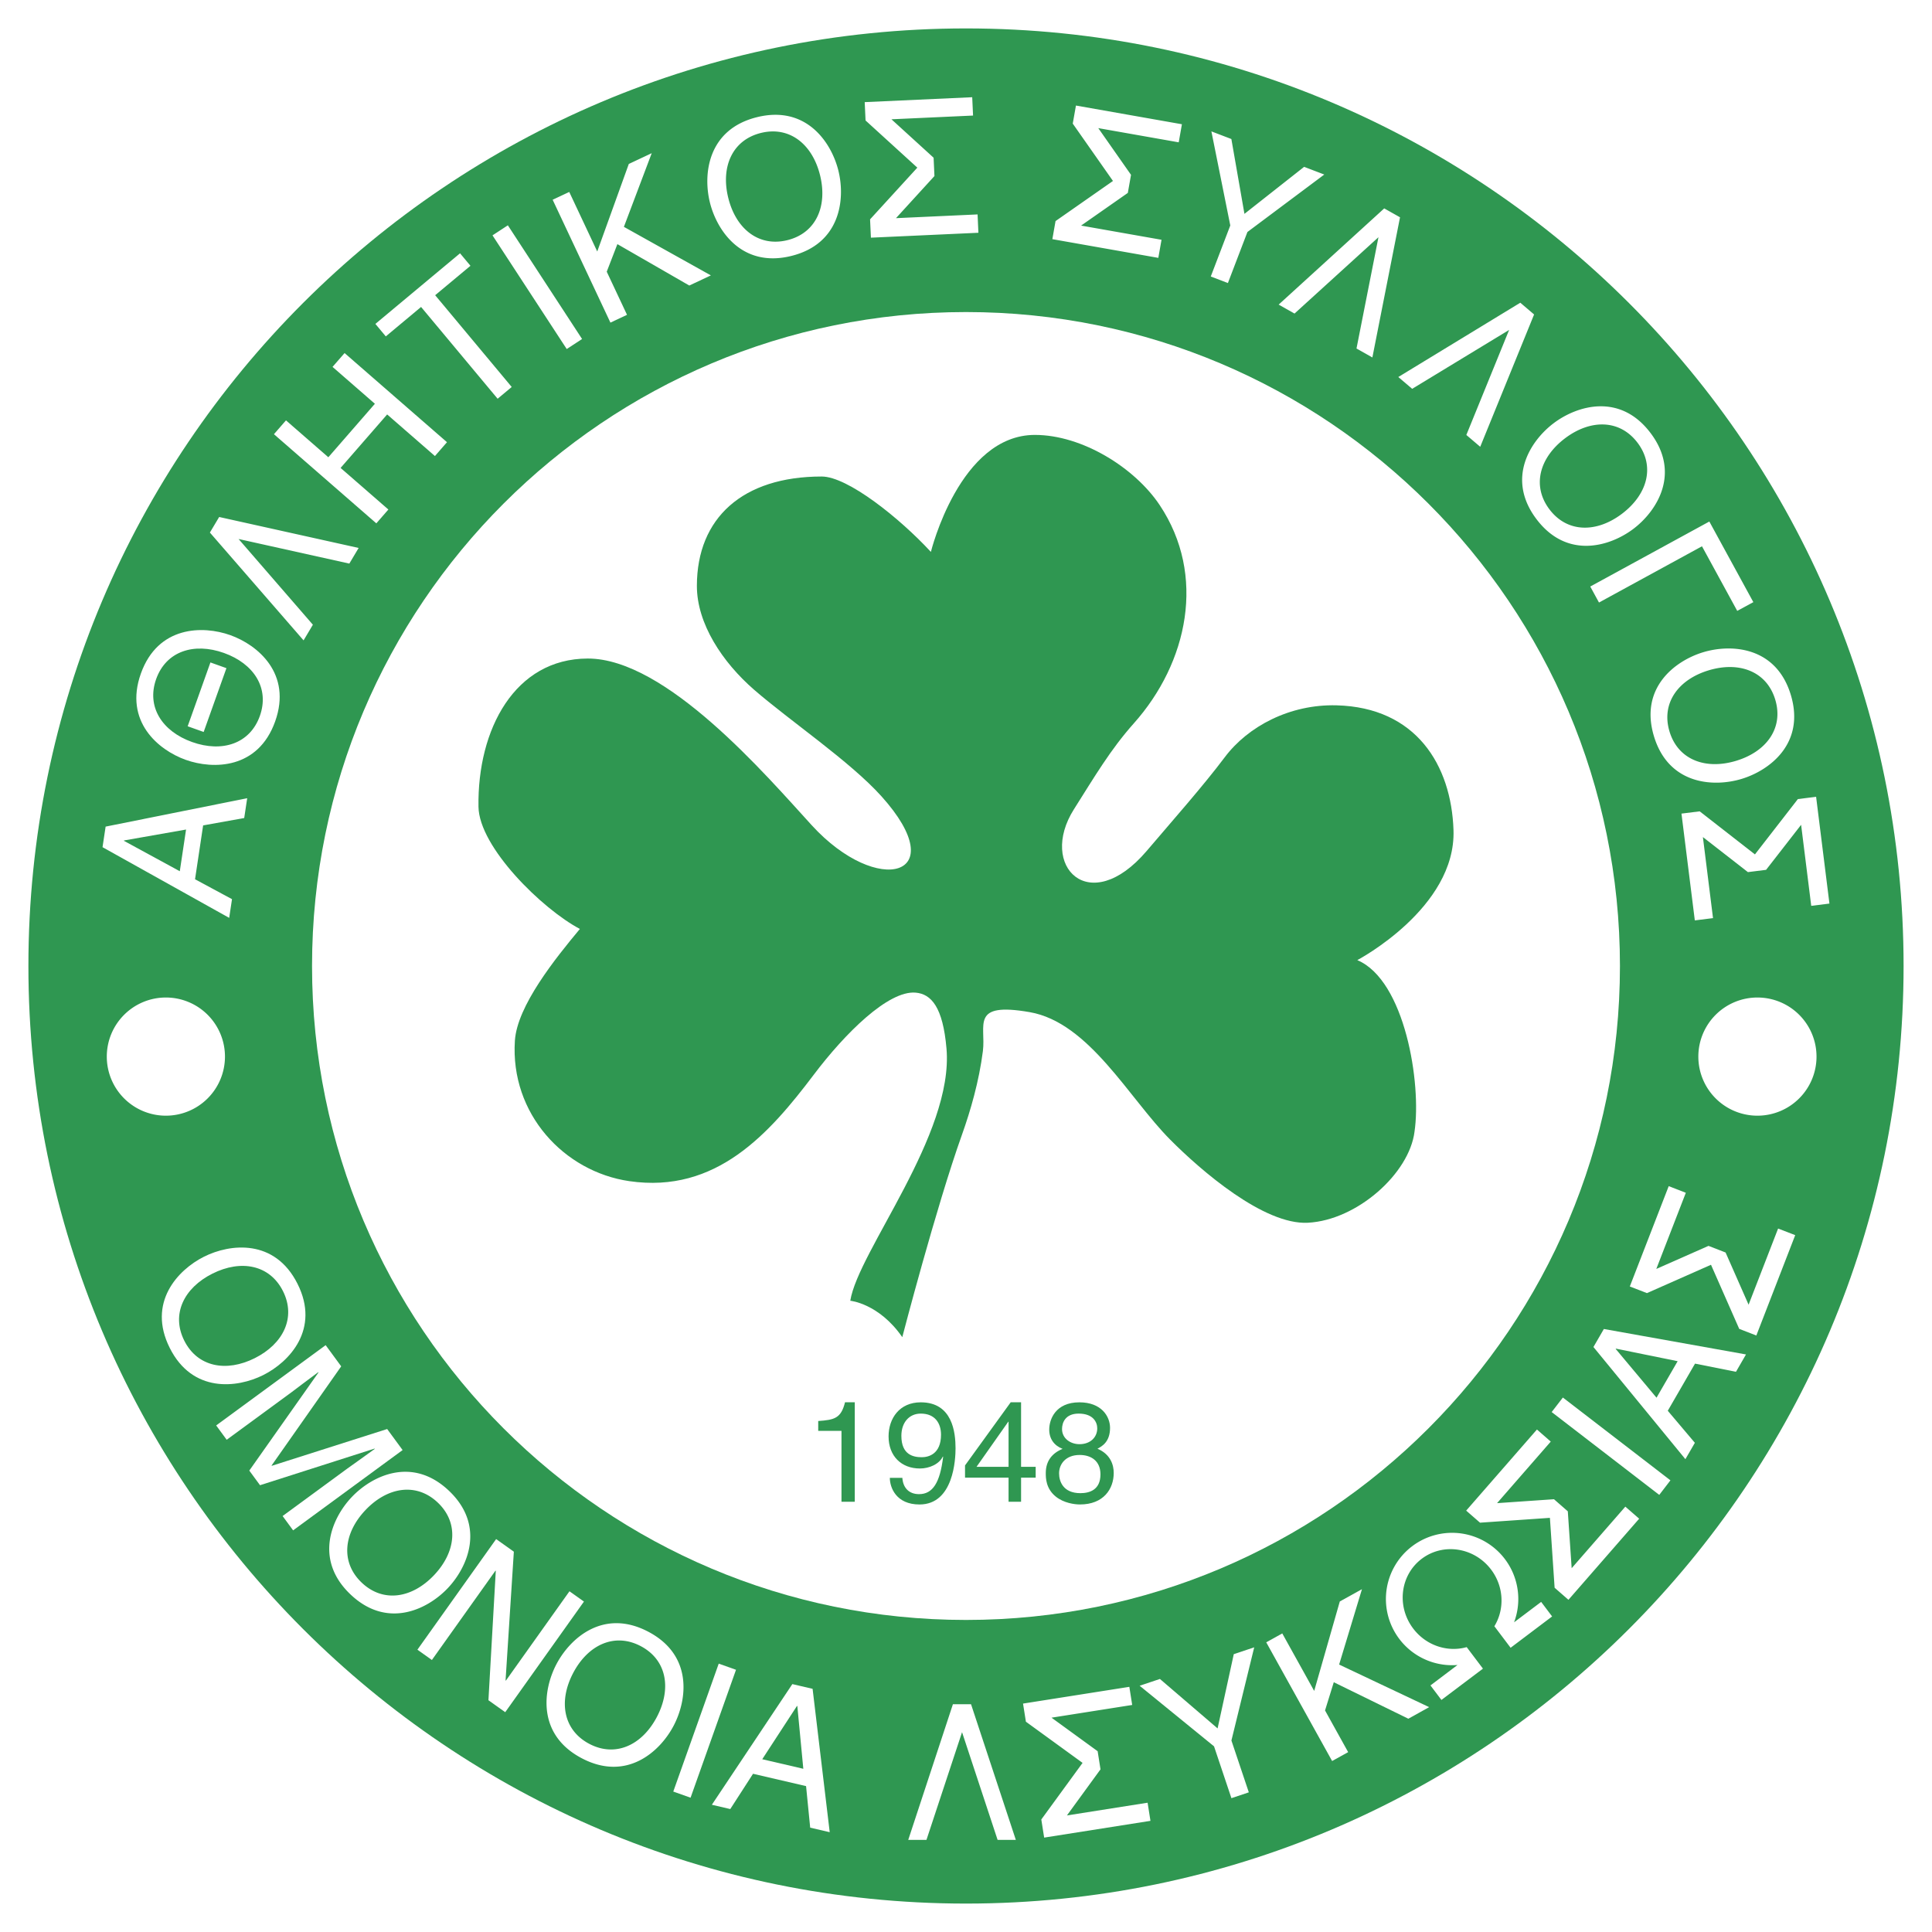 <svg xmlns="http://www.w3.org/2000/svg" width="2500" height="2500" viewBox="0 0 192.756 192.756"><g fill-rule="evenodd" clip-rule="evenodd"><path fill="#fff" d="M0 0h192.756v192.756H0V0z"/><path d="M96.378 189.92c51.661 0 93.543-41.881 93.543-93.542S148.038 2.836 96.378 2.836c-51.662 0-93.544 41.882-93.544 93.542 0 51.661 41.882 93.542 93.544 93.542z" fill="#2f9751"/><path d="M96.378 161.623c36.034 0 65.245-29.213 65.245-65.245 0-36.033-29.211-65.245-65.245-65.245S31.132 60.345 31.132 96.378c0 36.032 29.213 65.245 65.246 65.245z" fill="#fff"/><path d="M85.281 149.83h-1.326v-7.074h-2.321v-.982c1.613-.111 2.278-.264 2.674-1.867h.973v9.923zM91.965 145.387c-.84 0-2.035-.238-2.035-2.133 0-1.32.768-2.219 1.935-2.219 1.437 0 2.02.982 2.02 2.105 0 1.952-1.266 2.247-1.92 2.247zm-.185 1.125c.924 0 1.92-.426 2.289-1.195l.028.029c-.311 2.58-1.037 3.725-2.402 3.725-1.004 0-1.598-.623-1.668-1.625h-1.248c0 .961.625 2.656 2.958 2.656 3.415 0 3.598-4.543 3.598-5.6 0-1.6-.31-4.592-3.471-4.592-2.116 0-3.211 1.602-3.211 3.398 0 1.967 1.278 3.204 3.127 3.204zM100.598 141.842h.027v4.504h-3.197l3.17-4.504zm2.732 5.58v-1.076h-1.457v-6.439h-1.035l-4.557 6.299v1.217h4.344v2.408h1.248v-2.408h1.457v-.001zM107.721 145.162c1.135 0 2.072.592 2.072 1.934 0 1.553-1.094 1.877-2.002 1.877-1.729 0-2.127-1.186-2.127-1.977 0-.916.652-1.834 2.057-1.834zm3.029-2.701c0-1.146-.857-2.551-3.062-2.551-2.375 0-3.006 1.699-3.006 2.721 0 .922.492 1.596 1.334 1.922-1.043.426-1.678 1.201-1.678 2.416 0 .48 0 1.553 1.016 2.361.793.627 1.842.77 2.396.77 2.352 0 3.367-1.549 3.367-3.145 0-.748-.281-1.85-1.623-2.416.428-.227 1.256-.664 1.256-2.078zm-3.049 1.625c-.906 0-1.742-.574-1.742-1.512 0-.629.326-1.539 1.658-1.539 1.459 0 1.855.867 1.855 1.469.001.896-.693 1.582-1.771 1.582z" fill="#2f9751"/><path d="M25.422 135.502c-2.85 1.43-5.719.885-7.039-1.748-1.318-2.631-.039-5.256 2.812-6.684 2.851-1.43 5.72-.885 7.039 1.748 1.318 2.631.038 5.256-2.812 6.684zm.846 1.687c2.614-1.311 5.682-4.578 3.417-9.1-2.266-4.52-6.72-4.018-9.334-2.707s-5.683 4.578-3.417 9.1c2.265 4.52 6.719 4.018 9.334 2.707zM124.594 178.822l-1.735.582-1.734-5.17-7.422-6.046 2.022-.678 5.754 4.935 1.615-7.408 2.039-.683-2.274 9.298 1.735 5.17zM76.049 175.518l3.464-5.314.037.008.597 6.26-4.098-.954zm4.373 2.683l.411 4.145 1.948.453-1.708-14.305-2.021-.471-8.03 12.039 1.838.428 2.271-3.52 5.291 1.231zM33.177 36.605l1.202-1.38 10.216 8.894-1.202 1.381-4.767-4.151-4.645 5.336 4.767 4.15-1.202 1.38-10.215-8.894 1.201-1.381 4.226 3.68 4.645-5.336-4.226-3.679zM68.898 179.357l-1.725-.613 4.535-12.764 1.724.614-4.534 12.763zM134.506 174.811l-1.6.886-6.574-11.843 1.6-.887 3.185 5.738 2.555-8.926 2.211-1.226-2.278 7.521 8.983 4.248-2.078 1.155-7.438-3.641-.873 2.816 2.307 4.159zM37.452 32.316l8.446-7.045 1.04 1.246-3.521 2.936 7.637 9.156-1.406 1.173-7.637-9.157-3.52 2.937-1.039-1.246zM28.196 151.254l6.45-4.73c.32-.236 1.727-1.221 2.746-1.967l-.022-.031-11.427 3.654-1.071-1.459 6.904-9.791-.022-.029c-1.004.736-2.367 1.781-2.686 2.016l-6.451 4.73-1.049-1.43 10.923-8.01 1.551 2.113-6.946 9.893.022.029 11.51-3.668 1.54 2.098-10.923 8.012-1.049-1.43zM56.815 158.762l1.445 1.027-7.854 11.037-1.675-1.193.733-12.906-.03-.024-6.345 8.916-1.444-1.029 7.854-11.035 1.767 1.257-.826 12.842.031.022 6.344-8.914zM96.88 170.031l4.47 13.535h-1.819l-3.547-10.746-3.551 10.746h-1.818l4.457-13.535h1.808zM22.973 63.367c-2.745-.979-7.219-.931-8.918 3.834-1.699 4.765 1.735 7.632 4.48 8.61s7.218.931 8.917-3.833c1.7-4.766-1.734-7.632-4.479-8.611zm-.634 1.777c2.993 1.067 4.575 3.516 3.586 6.289s-3.763 3.668-6.756 2.601-4.576-3.515-3.587-6.289c.99-2.773 3.764-3.668 6.757-2.601z" fill="#fff"/><path fill="#fff" d="M22.591 66.662l-2.271 6.367-1.596-.569 2.27-6.368 1.597.57zM159.531 60.114l10.276-5.611 3.517 6.445 1.608-.872-4.391-8.043-11.881 6.485.871 1.596zM43.308 157.15c-2.193 2.316-5.076 2.781-7.213.756-2.136-2.023-1.828-4.928.365-7.242s5.077-2.779 7.212-.756c2.137 2.026 1.828 4.928-.364 7.242zm1.369 1.299c2.011-2.123 3.782-6.24.111-9.719-3.67-3.477-7.687-1.486-9.698.637-2.012 2.121-3.782 6.24-.112 9.717s7.688 1.488 9.699-.635zM65.535 171.303c-1.484 2.822-4.133 4.051-6.739 2.682-2.605-1.369-3.095-4.248-1.611-7.07s4.133-4.051 6.738-2.682 3.096 4.247 1.612 7.07zm1.67.879c1.361-2.588 1.949-7.033-2.526-9.385-4.476-2.354-7.803.65-9.163 3.238-1.361 2.588-1.95 7.033 2.525 9.385 4.476 2.353 7.803-.65 9.164-3.238zM173.197 75.911c-3.055.916-5.785-.116-6.631-2.935-.846-2.818.867-5.184 3.92-6.1 3.055-.917 5.787.115 6.633 2.934s-.867 5.185-3.922 6.101zm.543 1.807c2.801-.841 6.385-3.531 4.934-8.374-1.455-4.843-5.928-5.116-8.729-4.276-2.801.841-6.387 3.531-4.934 8.374s5.928 5.116 8.729 4.276zM161.828 51.257c-2.543 1.924-5.463 1.909-7.238-.438-1.775-2.347-.994-5.162 1.547-7.085 2.543-1.923 5.465-1.909 7.24.438s.994 5.162-1.549 7.085zm1.139 1.505c2.332-1.765 4.754-5.536 1.703-9.568-3.051-4.033-7.338-2.728-9.67-.964s-4.754 5.536-1.703 9.568c3.049 4.033 7.338 2.728 9.67.964zM81.816 17.479c.766 3.095-.397 5.773-3.254 6.481-2.857.707-5.136-1.119-5.902-4.214-.767-3.095.397-5.773 3.254-6.481 2.857-.707 5.136 1.119 5.902 4.214zm1.831-.453c-.703-2.838-3.216-6.55-8.124-5.335-4.908 1.215-5.398 5.67-4.696 8.509.703 2.839 3.215 6.55 8.124 5.335 4.908-1.215 5.399-5.67 4.696-8.509zM165.271 139.449l-4.072-4.865.018-.031 6.162 1.254-2.108 3.642zm3.842-3.4l4.086.814 1-1.73-14.182-2.539-1.039 1.797 9.174 11.191.945-1.633-2.703-3.197 2.719-4.703zM17.938 86.923l-5.573-3.033.006-.037 6.192-1.09-.625 4.16zm2.328-4.572l4.099-.737.298-1.978-14.125 2.835-.309 2.052 12.637 7.053.281-1.866-3.688-1.986.807-5.373zM166.66 147.693l-1.115 1.452-10.734-8.264 1.117-1.449 10.732 8.261zM122.508 28.24l-1.709-.654 1.947-5.092-1.885-9.386 1.993.762 1.304 7.467 5.955-4.691 2.01.768-7.668 5.733-1.947 5.093zM58.074 33.823l-1.532 1-7.405-11.342 1.532-1.001 7.405 11.343zM153.057 31.375l-5.375 13.201-1.385-1.179 4.269-10.481-9.673 5.877-1.383-1.178 12.17-7.413 1.377 1.173zM139.68 21.68l-2.758 13.985-1.584-.894 2.191-11.104-8.375 7.617-1.582-.894 10.532-9.598 1.576.888zM21.867 51.58l13.915 3.089-.93 1.561-11.049-2.454 7.414 8.553-.93 1.561-9.346-10.757.926-1.553zM62.558 31.409l-1.656.779-5.764-12.259 1.656-.778 2.793 5.941 3.149-8.735 2.287-1.075-2.776 7.351 8.676 4.843-2.151 1.011-7.175-4.131-1.062 2.75 2.023 4.303zM97.615 23.223l-.082-1.83-8.141.373 3.837-4.201-.083-1.829-4.206-3.834 8.142-.373-.084-1.829-10.726.49.084 1.83 5.166 4.706-4.715 5.158.084 1.829 10.724-.49zM115.566 25.727l.319-1.804-8.024-1.416 4.662-3.26.319-1.803-3.266-4.661 8.026 1.417.318-1.804-10.572-1.866-.319 1.803 4.012 5.722-5.729 4.002-.318 1.804 10.572 1.866zM114.781 181.666l-.285-1.809-8.049 1.27 3.35-4.6-.285-1.808-4.602-3.346 8.049-1.269-.285-1.809-10.606 1.672.286 1.808 5.654 4.108-4.117 5.646.285 1.809 10.605-1.672zM163.541 151.521l-1.381-1.203-5.355 6.141-.385-5.676-1.379-1.205-5.678.391 5.356-6.141-1.379-1.205-7.059 8.092 1.381 1.203 6.973-.482.469 6.972 1.38 1.205 7.057-8.092zM169.092 91.828l1.816-.227-1.01-8.086 4.491 3.496 1.814-.227 3.494-4.492 1.01 8.085 1.816-.227-1.33-10.653-1.818.227-4.285 5.52-5.512-4.296-1.818.226 1.332 10.654zM179.109 123.232l-1.707-.66-2.945 7.598-2.295-5.207-1.705-.662-5.207 2.301 2.945-7.598-1.707-.662-3.881 10.01 1.709.662 6.391-2.828 2.816 6.396 1.707.662 3.879-10.012zM175.34 111.312a5.895 5.895 0 1 0-5.896-5.895 5.895 5.895 0 0 0 5.896 5.895zM16.551 111.312a5.895 5.895 0 1 0-5.896-5.895 5.895 5.895 0 0 0 5.896 5.895z"/><path d="M146.332 164.334c-1.904.535-4.047-.145-5.344-1.863-1.674-2.219-1.289-5.33.859-6.951 2.148-1.623 5.248-1.139 6.922 1.08 1.293 1.713 1.352 3.969.324 5.65l1.621 2.148 4.141-3.125-1.094-1.451-2.703 2.037a6.604 6.604 0 1 0-5.642 4.257l-2.699 2.039 1.094 1.449 4.143-3.123-1.622-2.147z" fill="#fff"/><path d="M141.125 112.914c.713-4.787-.947-15.123-5.707-17.122 0 0 9.857-5.188 9.598-12.97-.217-6.498-3.736-12.247-11.674-12.452-4.625-.12-8.82 2.075-11.154 5.188-2.117 2.823-5.293 6.414-7.781 9.338-5.727 6.727-10.836 1.491-7.264-4.15 2.062-3.258 3.656-5.973 5.965-8.561 5.42-6.073 7.266-14.786 2.596-21.79-2.48-3.721-7.725-7.004-12.453-7.004-7.522 0-10.376 11.673-10.376 11.673-3.113-3.372-8.301-7.522-10.895-7.522-7.898 0-12.439 4.145-12.452 10.896-.007 3.786 2.555 7.636 5.707 10.376 3.528 3.067 9.581 7.153 12.712 10.636 7.221 8.033-.376 10.089-6.961 2.883-4.537-4.964-14.523-16.65-22.353-16.631-7.265.019-11.011 7.047-10.895 14.786.06 4.038 6.369 10.219 10.117 12.192-2.461 2.959-6.26 7.676-6.485 11.155-.472 7.287 4.911 13.062 11.414 14.008 8.685 1.264 13.974-4.754 18.418-10.635 3.091-4.092 7.425-8.414 10.157-8.172 1.55.137 2.714 1.43 3.073 5.576.742 8.596-8.82 20.234-9.599 25.164 0 0 2.854.26 5.188 3.631 0 0 3.372-12.971 5.966-20.232.839-2.352 1.694-5.297 2.075-8.303.328-2.584-1.297-4.928 4.67-3.891 5.926 1.031 9.906 8.584 14.008 12.711 3.076 3.098 9.357 8.531 13.748 8.301 4.93-.261 10.117-4.929 10.637-9.079z" fill="#2f9751"/></g></svg>